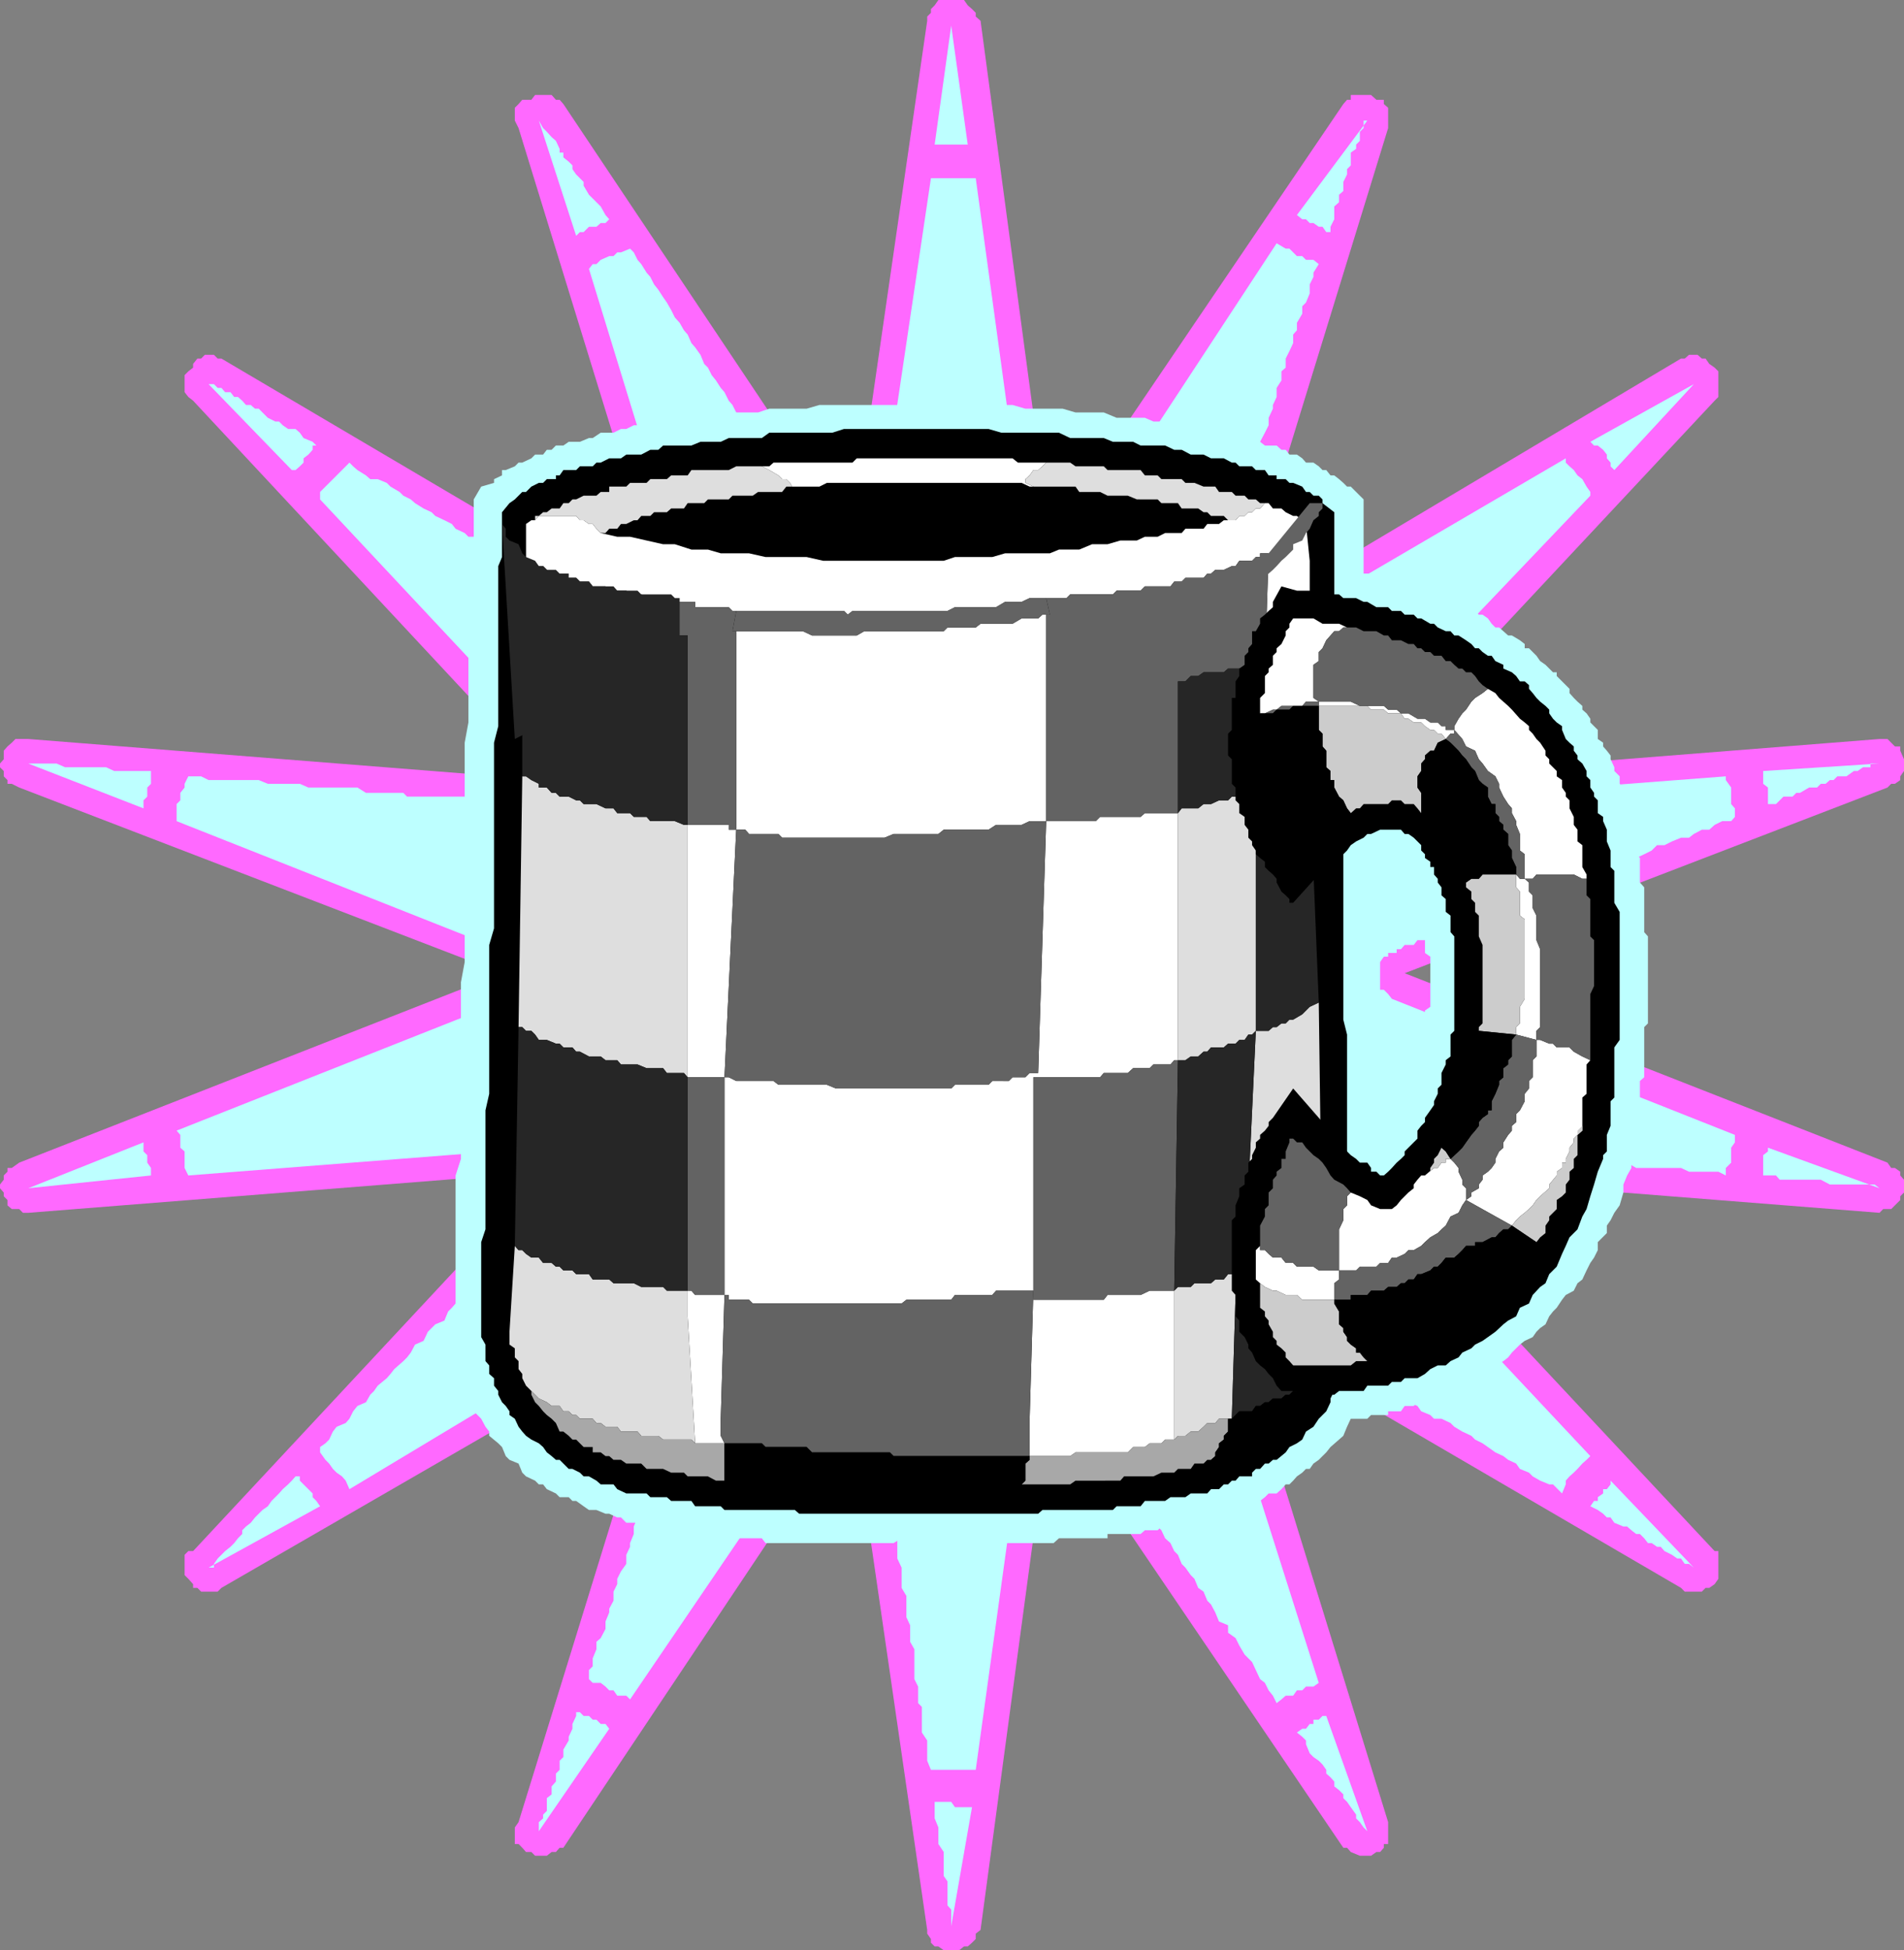 <svg xmlns="http://www.w3.org/2000/svg" width="356.898" height="365.5"><rect width="100%" height="100%" fill="#808080" stroke="none"/><path fill="#ff69ff" d="m353.8 217.898-90.5-35.5 90.5-34.8.7-.7h.7l1-.699v-.699l.698-1v-2.2l-.699-1.6v-.802h-1l-1.398-1.398h-1.5l-97.403 7.7 66.5-71.102.704-.7v-4.8l-.704-.7-1-.699-.699-1H319l-.8-.699h-1.598l-.801.7h-.7l-83.5 49.698L260.2 24v-3.8l-.8-.7v-.8H258l-1-.9h-3.8v.9h-.7l-.7.8-55 81.098-13-96.7-.902-.8v-.7L182.2 1.7l-.8-.7-.7-1h-4.8l-.7 1-.699.7v.698l-.7.7v.8l-14 96.7L105.603 19.5l-.704-.8h-.699l-.8-.9h-3.1l-.7.9h-1.703l-.699.8-.699.7v2.398L97.2 24l28.6 92.898L41.5 67.2h-.7l-.698-.699h-1.704l-.699.7H37l-.8 1v.698l-.9.7-.698.703V73.5l.699.898.898.7 66.301 71.101L5.3 138.5H2.899l-.699.7-.8.698-.7.801v1.602l-.699.797v.703l.7.699v1l.698.7v.698H2.2l1.403.7 90.5 34.8-90.5 35.5-1.403 1h-.8v.7l-.7.703v.797L0 222v.7l.7.8v.7l.698.698v1l.801.7h1.403l.699.703h1l97.199-7.703-66.3 71.101h-.9l-.698.7v3.8l.699.7.898 1v.699H37l.7.703h3.1l.7-.703 84.3-48.7L97.2 341.5l-.7 1v3.098h.7l.698.703.704.797h1l.699.703h2.199l.898-.703h.801l.7-.797h.703l54.199-81.102 14 96.5v.7l.699 1v.699l.7.703h.698l1 .699h2.903l.898-.7h.7l.8-.702.7-.7v-1l.902-.699 13-96.5 55 81.102h.699l.7.797 1.698.703H257l1-.703h.7l.698-.797v-.703h.801V341.5l-28.597-92.602 83.5 48.7.699.703H319l.7-.703h.698l1-.7.704-1V290.7h-.704l-66.5-71.101 97.403 7.703.699-.703h1.5l1.7-1.7v-.699l.698-.699v-2.402l-.699-.797v-.703l-1-.7h-.699l-.7-1"/><path fill="#bdffff" d="m256.3 343.2-7.698-21.602h-.704l-.699.703h-1v.797h-.699l-.7.902h-.698l-1 .7 1 .8.699.7v.698l.699 1.7.7.703 1 .699.698.7.704 1v.698l.796.7.704.8v.903l.898.699.8.8v.7l.7.7.7 1 1 1.398v.703l.698.699.704 1 .699.7m-81.101-5.5v3.1l.698 1.7v3.098l1 1.5v4.5l.704 1v4.5l.699.8V361l3.898-22.3H179l-.7-1h-3.1M39.102 293.8 60 282.3l-.7-1-.698-.702v-.7l-.801-.8-.903-.899-.699-.699v-.8h-.8l-.7.8-.699.7-1 .898-.7.8-1.402 1.403-.699 1-1 .699-1.398 1.398-.801 1-.898.7-.704.703v.699l-.796.8-.704.9-.699.698-1 .801-1.398 1.399-.7 1v.703h-1M181.398 27.098 178.301 4.8l-3.102 22.297zm79.5 160.102-.699-.9-.8-.8h-.7v-5.2l.7-1h.8v-.702h1.602v-.7h.8l.7-.8H265l.7-.899h1.402l1-.699h.699l.699-.8h.7l.8-.7h1.602l.796-.7h.704l1.699-1h.699l.7-.702h1.698l.704-.7H281l.8-.699h1.598l.801-1 1.602-.699h.8l1.399-.7.7-.702h1.698l1.403-.797 1.699-.903h.7l1.5-.699 1.698-.8h.704l1.398-.7 1.7-.699h1.402l1.699-1 .699-.7h1.7l1.5-.702 1.402-.7 1-1H312l1.398-.699 1.704-.699h1.5l.898-.7 1.5-.8h1.398l1-.902 1.403-.7h1.699l.7-.8V151.5l-.7-.8v-3.102l-1-1.399v-.699l-67.898 5.2H252.5v-.7l-1.5-.7-.898-1.702V143.8l.898-.703v-.797l47.102-49.403V92.2l-.704-1-.796-1.398-.903-.703-.699-1-.8-.7-.7-.699v-.8L234 120.7l-.7.801h-3.1l-.802-.8h-.898l-.7-.7-.8-.902v-.797h-.7V115.2l.7-.699v-1.7l.8-1.402v-1.5l.7-.898v-1.5l.898-.7v-2.402l.801-.699v-.7l.7-1v-1.402l.703-.7V97.5l.699-.8v-1.4l1-1v-1.402L234 91.2v-.7l.7-1.402v-1l.698-1.399v-1.5l.801-1.699v-.7l.903-1.702.699-1.399v-1.398l.8-1.703v-.7l.7-1.5V72.7l.898-1.398v-1.703l.801-.7V67.2l.7-1.398.698-1.5V62.7l.704-.8v-1.4l1-1.7v-1.402l.699-.699L245.5 55v-1.7l.7-1.402v-.8l1-1.598-1-.8h-1.4l-.698-.7h-1l-.704-.7-.699-.702H241l-1.7-1L201.603 103l-1.704 1.398-.699.7h-3.8l-.797-.7-.903-.699-.7-.699v-1h-.8v-.7l-9.302-67.902H174.5l-10.102 67.903V102l-.699 1v.7l-.699.698h-1l-.7.7h-3.1l-1.5-.7L156 103h-1v-1l-.7-.7v-.702l-.698-.7-.704-1.699-.699-.699-1-.8-.699-.7v-.7l-.7-1-.8-.702v-.7l-.898-.699-.704-1V90.5l-.796-.7-.704-1.702-.898-.7-.8-.699v-.8l-.7-.7-.7-1.699-.698-.7-1-1.702-.704-.7-.699-.699-.699-1.398-1-1-.7-1.403-.698-.8-.801-1.598-.7-.8-.902-1.4-.8-1-.7-1.402L132 68.2l-.7-1.699-1-1.402-.698-.797-.704-1.602-.699-.8-.8-1.399-.899-1-.7-1.402-.8-1.399-.7-1-.902-1.398-.796-1-.704-1.403-.699-.8-1-1.598-.699-.8-.7-1.4-.698-.702-1.704.703h-.699L115 48h-.8l-1.598.7-.801.8h-.7l-.703.898 19.903 64.801v3.102l-.7.797-.703 1.601h-1.5l-.898.801h-2.2l-.902-.8h-.796v-.7h-.704l-.699-.902h-1l-1.398-.797-.7-.703-.703-.7h-1l-.699-1H115l-.8-.699-1.598-.699h-.801l-.7-.7-.703-1h-1l-.699-.702-1.398-.7-.7-.699h-1l-1.402-.8-.8-.899-.899-.7-1.5-.8-.7-.7h-1.698l-.704-.702-1.398-1-1-.7-1.398-.699-.704-.699-1.699-1-1.5-.7-.699-.702h-1.7l-.698-.7-1.704-.8-.699-.899-1.398-.699-1.7-.8-.703-.7-1.5-.7-1.597-1-.801-.702-1.398-.7-.704-.699-1.699-1-.699-.699-1.7-.7h-1.402l-.796-.702-1.602-1-.8-.7-.7-.699-5.5 5.5v1.399l45.602 48.703 1 .797v.703l.699.699v2.398l-.7.7-1 1.703-.703.699-.699.7H95.5l-.7-.7h-7l-.698-.7H76.3l-.7-.702h-7l-1.601-1h-9.2l-1.6-.7h-6l-1.7-.699h-9.398l-1.403-.699H35.3l-.7 1.398v.7l-.8 1V150l-.7.7v3.198l62.399 24.7 1.7.703.698 1V181l.704.7v2.398l-.704.703v.699l-.699.8-1.699.9-62.398 24.698.699.801v2.399l.8.703v3.097l.7 1.403 66.5-5.203h2.398l.7.703h.703v.699l1 .7v.698l.699 1v2.2l-.7.902-1 .7v.8l-.703.7-.699.698-.8 1-.899.7-.7.703-.8.699-.7.7-.698 1-1 .698-.704.7-.699.8-.699.903-1 .699-.7.8-.698.7-.704.7-.796 1-.903.698-.699 1.403-.8 1-1.4 1.398-1.698.7-.704 1.699-1 .703-.699.797-.699.703-.7 1.699-1.698.7-.704.698-.699.7-.8 1.703L77.8 252l-.8 1.5-.7.898-.698.7-1.704 1.5-.699.902-.699.8-1.7 1.4-.698 1-.704.698-.796 1.403L67 263.5l-.8 1-.7 1.398-.7.801-1.698.7-.704.902-.699 1.5-.699.699-1 .7v1l1 1.398.7.703.698 1 .704.699 1 .7.699.8.699 1.598 57.898-34.797h4l.801.797h.7l.703 1.601.699.801v3.098l-.7.703v2.199l-.703.898v1.5l-.699.7v1.703l-.8.699v.7l-.899 1.698v1.403l-.7 1.699v.7l-.8.698v2.403l-.7 1.5v.699l-.902 1.7v.698l-.796 1.403v1l-.704 1.398v1.5l-.699.899v1.5l-1 1.703v1.398l-.699.7-.7 1.699v1.402l-.698 1.7v.698l-.704 1.5v1.7l-1 1.402-.699 1.398v1l-.699 1.403V300l-.8 1.5v.7l-.7 1.698v1.403l-.898 1.699-.801.7v1.398l-.7 1.703v1.5l-.703.699v1.7l.704.698h1.5l.898.7.7.703h.8l.7 1h1.698l.704.699L156 262.8v-.702l.7-.7h.698l.801-.699H162l1 .7.7.699.698.703v2.398l.704.7v3.902l.699.699v6.2l1 1.5v3.1l.699 1v3.798l.7 1.402v4.598l.8 1.703v3.797l.898 1.5v4l.704 1.5v3.101l.796 1.399v5.601l.704 1.399v3.101l.699.7v4.8l1 1.5V330l.699 1.7h8.398l9.301-67.2v-1l.801-.7v-.702h.7l.902-.7v-.699h4.597l.7.7.703.699 1 .703v.699l.699 1H203v1.398l.8.801.9 1.602h.698l.801.797v.703l.7.699v.7l.703 1 1 .698.699.7v.703L210 276l.7.7.698.8 1 .7.704 1.698.699.7.8.703.899 1.699v.7l.7.698.8 1.7.7.703.698 1.5 1 .898.704 1.5.699.7.699 1.699.7.703 1 1.398.698.7.704 1.699 1 .703.699 1.699.699.7.8 1.5.7 1.698 1.7.7V306l1.402 1 .699 1.398 1 1.7.699.703.7.699.698 1.5.801 1.7.903.698.699 1.403.8 1 .7 1.398.898-.699.801-.7h1.398l.704-1h1l.699-.702h1.398l1-.7-20.898-65.8V247.5l.699-.8.8-.9.7-.702.898-.797H234v.797h1.398l.801.703.903.898h.699v.801h.8l.7.7h.898l.801.698h.7l.698.7h.704l1 1 .699.703.699.699h.7l1.698.7.704.8h.796l.704.898 1.699.7.699.8 1.7.7.698.902h1.403l.699.8 1 .7 1.398.7.801 1 1.602.698 1.5.7.699.703 1.7.699.698 1 1.704.7.699.698h1.398l1.7.801.703.7 1.5.902 1.699.797.699.703 1.398.699 1 .7 1.403 1 1.5.698.898.7 1.5.703.7 1 1.703.699.699.7 1.398.8 1.7.7h.703l1.699 1.698.699-1.699v-.699l.7-.8.8-.7.7-.7.902-1 .796-.702.704-.7L251 222.7v-.7h-.898v-4.8H251v-.7l.8-.7h.7v-.702h13.898l.704.703h8.699l1.398.699h7.7l1.703.7h10l1.5.698H305l1.7 1h8.402l1.5.7h5.5l1.398.703v-1.403l1-1v-2.8l.7-1v-1.399l-64.302-25.5M256.3 22.598 243.103 40.3l1 .797h.699l.699.703h.7l1 .699h.698l.704 1h.796v-1l.704-1.402v-2.399l.898-.8V36.5l.8-.7v-1.702l.7-1.399v-1l.7-.699v-2.402l1-.7v-.8l.698-.7V24.7l.704-.699v-1.402h.699M317.5 72l-19.398 10.8.699.7h.699l1 .8.7.9v.698l.698.801v.7l.704.699L317.5 72m0 221.8-15.602-16.3v.7l-.699.898h-.699v.8l-1 .7v.703h-.7l-.698 1 1.398.699 1 .7.7.698h.698l.704 1 1.699.7H305l.8.703.9.699h.698l.801.8.7.9h.703l1 .698h.699l.699.801 1.398.7 1 .699h.704l.699 1h.8l.899.703M5.3 222.7l23-2.4v-1.402l-.698-1V216.5l-.704-.7v-1.702l-21.597 8.601M352.3 143.098l-21.8 1.402v2.398l.898.7v3.101h1.5l.704-.699.699-.7H336l.7-.702h.698l1.704-1h1.5l.699-.7h.898l.801-.699h.7l.698-.699h1.704l1.398-1h.7l1-.7h1.402v-.702h1.699m-347.001 0 21.598 8.402V150l.704-.7v-1.702l.699-.7V144.5h-6.903l-1.5-.7H12.2l-1.597-.702H5.3m326.098 72v.703l-.898.699v3.8h2.398l.704.798h7.699L343 222h8.398l.903.7-20.903-7.602M101 22.598l7 21.601.7-.699h.698l1-1h1.403l.8-.7h.899l.7-.702-.7-.797-.898-1.602-1.5-1.5-.704-.699-1-1.7v-.702L108 32.699l-.7-1V31l-.698-.7-1-.8v-.902h-.704v-.7l-.699-1.5-.8-.699-.899-1-.7-.699-.8-1.402M39.102 72l15.597 16.098h.7l.8-.7.7-.699v-.8l.902-.7.8-.898V83.5h.7l-.7-.7-1.703-.702-.699-1-.8-.7H54l-1-.699-.7-.699h-.698l-1.403-.7-1-1-.699-.702h-.7l-.8-.7h-.898l-.704-.8-.796-.7h-.704L43.2 73.5h-1l-.699-.8h-.7l-.698-.7h-1M101 343.2l13.2-19.2-.7-.902h-.898l-.801-.797h-.7l-.703-.703h-1l-.699-.7H108v.7l-.7 1.5V324l-.698 1.5v.7l-1 1.698v1.403l-.704.699v1.7l-.699.698v1.5l-.8.903v1.5l-.899.699v2.398l-.7.7v.703l-.8.699v1.7"/><path fill="#bdffff" d="M268.102 183.398v5.301l-1 .7v3.8l-.704 1.7V198l-.699.7v.8l-.699 1.598v1.5l-1 .703V205l-.7.7v.698l-.698.7v1l-.801.703-.903.699v1.5l-.699.898v.801l-.8.7-.7.699v-.7L258 212.7l-1-35.601-.7-14.598.7-1h1l.7-.7h3.1v.7l.802 1 .699 1.398v.801l.699.7 1 1.699v1.402h.7v1.7l.698.698V174l.704.7v3.898l1 .703v4.097l40.796 4.5V175.5l-.699-.8v-8.4l-.8-.902v-4.597l-.7-.703V157l-.898-1.5v-2.402L305 151.5v-.8l-.7-1.4v-1.702l-.698-.7V145.5l-1-1v-.7l-.704-1.5v-.702l-.699-.899-.699-.8v-.7l-1-.699v-1.7l-.7-.702-.698-.7v-.699l-.704-1-.796-.699v-.7l-.903-.8-.699-.7-.8-.902v-.8l-2.4-2.399V126h-.698l-.704-.7-.699-.702-1-.7-.699-1-1.398-1.398h-.801v-.8l-.903-.7-1.5-.902h-.699l-.898-.797-.801-.703h-.7l-.698-.7-.704-1-1-.699h-.699l-.699-.699h-.7l-1.698-.7-.704-1h-.796l-.704-.702H271l-1.5-.7h-.7l-.698-.699h-1.704l-.699-.8H264l-1.398-.899h-.801l-.903-.7h-1.5l-.699-.8h-3.097V93.598l-2.403-2.399h-.699l-.7-.699-.8-.7-.898-.702h-.704l-.796-1h-.704l-.699-.7-1-.699h-1.398l-.7-.8-1-.7H241.7l-.699-.898h-.8l-.9-.801h-2.198l-.903-.7H234l-.7-.702h-1.698l-.704-1H228.5l-1.5-.7h-1.398l-1.704-.699h-3.097L219.398 79H216.2l-1.597-.7H209.3l-2.403-1h-5.296l-2.403-.702h-7l-2.398-.7h-36.2l-2.402.7h-7l-2.097.703H135.8l-1.602 1h-5.3L126.5 79h-3.102l-1.5.7h-3.097l-1.403.698h-1l-1.398.7h-2.398l-1.5 1h-.704l-1.699.703h-2.097l-1 .699h-1.403l-.8.8h-.899l-.7.9h-1.5l-.698.698-1.704.801H97.2l-.699.7-1.7.699h-.698v1l-1.5.703v.699l-2.403.7-1.398 2.398v10.101l-1 1.399v30.3l-.7 3.801v41.102l-.703 3.797v33.101l-1 3.102v34.797l1 .8v1.602l.704.8v1.4l.699 1.698v.7l1 .703v1.699l1.398 1.398.801 1.5.7.903v.797l1.698 1.402.704.7.699 1.698.699.7 1.7.703.698 1.699.704.7 1.699.8.699.7h.8l.7.898 1.7.8.698.7h1.704l.699.703H108l1.398 1 1 .699h1.403l1.699.7h.7l1.5.698h.698l1 1h2.801l1 .7h3.102l1.5.703h3.097l.704.699h5.5l.699.8h7l.699.9h24l1.5-.9h3.8l1 .9h23.7l1-.9h9.102v-.8h6.199l.8-.7H217l.7-.702h3.8l.7-.7h1.698l.704-1h3.199l.699-.699h1.7l1.402-.699h.699l1.699-.7.7-1h1.5l.902-.702.699-.7h1.5l.898-.8.801-.899h.7l.698-.699.704-.8 1-.7.699-.7h.699l.7-1 1-.702.698-.7.704-.699.796-1 1.602-1.398.8-.703.7-1.7.7-1.5h3.1l.7-.699h3.2v-.699h2.402l.699-1H265l.7-.7h2.402l.699-.702h.699l.7-.7h.8l.898-.699h1.5l.704-1 .699-.699h1l1.398-.7.7-.8 1-.902h.703l.699-.7 1.5-.8.898-.7.7-.898 1.5-1.5.902-.7 1.5-.702.699-1 .7-.7 1-.699.698-1.5.704-.898.699-.703 1-1.5.699-.899 1.5-.8.7-1.399.902-.7.796-1.702.704-1.399.699-1 .699-1.398v-1.5l1.7-1.703v-1.399l.698-1 .704-1.398 1-1.403.699-2.398V222l.699-1.7.8-1.402v-3.8l.9-1V208.8l.698-.703v-5.5l.801-.7V192.5l.7-.7v-3.902l-40.797-4.5"/><path d="M253.2 249.598v3.902l-.7.898v2.2l-.7.902v.8l-.8 1.4-.898 1-.704 1.398v.703l-.796 1.699-.704.7-.699.698-1 1.5-1.398.903-.7 1.5-1 .699-1.402.7-.699 1-1.7 1.398h-.698l-.801.703h-.7l-.902 1h-.8l-.7.699v.7h-2.398l-.7.8h-.703l-.699.7h-.8l-.899.898H227l-.7.8h-3.1l-1 .7h-2.802l-1 .703h-3.796l-.801 1h-4.5l-.7.699h-13.203l-.796.7H149.8l-.8-.7h-13.2l-.698-.7H130.3l-.7-1h-3.8l-.801-.702h-3.102l-.699-.7h-3.8l-1.7-.8-.699-.899h-2.398l-.801-.699-1.403-.8h-1l-.699-.7-1.398-.7h-.7l-1.703-1.702h-.699l-.8-.7-.899-.699-.7-1-.8-.699-1.398-.7-1-.702-.704-.797-.699-.903-.699-1.5-1-.699v-.699l-.7-1-.698-.7-.704-1.402v-.699l-.796-1v-1.398l-.903-.801v-1.602l-.699-.8V252l-.8-1.402V232.8l.8-2.403v-22.3l.7-3.098v-27.902l.902-3.098v-34.8l.796-3.102v-30l.704-1.7V96l1.398-1.7 1-.702 1.398-1.399h.704l1-1L101 90.5h.8l.7-.7h1.7v-.702h.698l.704-1H108l.7-.7h2.402l.699-.699h.8l1.598-.8h2.2l1-.7h2.8l1.7-.898h1.5l.902-.801h5.3l1.7-.7h3.8l1.5-.702h6.2l1.398-1H156l2.2-.7h27.1l2.4.7h10.8l2.102 1h6.296l1.704.703h3.796l1.403.699h4.597l1.704.8h1.398l1.7.9h2.402l1.398.698h2.398l1.5.801h.704l.699.7h2.398l.7.699h1.703l.699 1h1.5v.703H241l.7.699h.698l1.704.7.699 1h.699l.7.698h1l.698.7v.703L250.102 96v28.598L251 126v27.898l.8 3.102v34.098l.7 2.8v32l.7 2.102v21.598"/><path fill="#fff" d="M138 118.3v37.2h1.7l.698.8h5.5l.704.7H165.8l1.699-.7h8.398l1-.8h8.403l1.398-.902h4.801l1.5-.7h3.102V115.2h-.704l-.796.7H191.5l-1.7 1h-6l-.902.699h-5.296l-.704.703H162l-1.398.797h-8.403l-1.699-.797H138M217.7 270.5l.698-.7h1.704v-27.902H215.5l-1.7.801h-6.198l-.704.899H193.7v.703-2.403l-.699 24v7h7.602l1-.699h9.796l1-1h2.204l.898-.699h2.2"/><path fill="#dedede" d="m230.898 265.898.704-23.199.699-.8H234l.7-.7h2.402l.699-.699h10.097l-.699-52.602-1.699.801-1.398 1.399-1.704 1h-.699l-.699.703h-.8l-.9.699h-.698l-.801.7h-2.403l-2.097 44.898h-1l-.7.703H230.2l-.8 1h-1.6l-.801.699h-3.102l-.699.7H220.8l-.7.698v27.903l.7-.703h1.398l1-.797h1.403l1-.903.699-.699h1.5l.699-.8h2.398"/><path fill="#a8a8a8" d="M217.7 270.5h-2.2l-.898.7h-2.204l-1 1h-9.796l-1 .698H193v.7l-.8.703v3.199l-.7.7h9.102l1-.7H210l.7-.8h5.5l1.5-.7h2.402l.699-.7h2.398l.7-1h1.703l.699-.702H227l.8-.7v-.699l.7-1v-.699l.898-.7v-.702l.801-.797v-2.403h.7-2.399l-.7.801h-1.5l-.698.7-1 .902h-1.403l-1 .797h-1.398l-.7.703h-1.703l-.699.699"/><path fill="#fff" d="m142.8 87.398 1.4.7 1.698 1 .704.703h.796l.704.699.898 1.7v2.1l-36.398 5.598-.801-.8-.7-.899h-.703l-1-.699h-.699l-.699-.8h-7l-.7.8h-.698l-1 .7v6.898h1l1.398 1h.8l.7.703.898.699h1.5l.704.8H108l.7.7h1.698l.704.898h2.398l.7.801h3.198l.704.7h2.097l1 .699H125l.8.703h4.5v1h6.302l.699.699h20.898l.7.7.902-.7h17.8l1.399-.7h7.7l1.698-1h3.102l1.5-.702h6.898l.704-.7h8l.699-.699h4.5l.8-.8h4.797l.704-.899h1.398l.7-.7h3.402l.699-.8H227l.8-.7h1.598l1.5-.702h.704l.699-1h2.398l.7-.7h.8v-.699h1.602l-.7 21.602h1.5l1.598.699h2.2l.703.7h1.699l.699 1v-22.602l-.7-6.899-.698-.699-1-.8h-.704L241 96l-.8-.7h-1.598l-.801-1h-.7l-.902 1h-.8l-.7.7H234l-.7.7h-1l-.698.8h-24l-15.403-7v-.7l.801-.702.7-1h.902l.796-.7.704-.699H190.8l-1-.8h-29.2l-.8.8H145l-.8.7h-1.4"/><path fill="#dedede" d="M112.602 99.898 149 94.301v-2.102l-.898-1.699-.704-.7h-.796l-.704-.702-1.699-1-1.398-.7H138l-1.398.7h-7l-.704 1h-3.097L125 89.8h-3.102l-.699.699h-3.097l-.704.7H114.2v1h-1.597l-.801.698h-2.403l-1.398.7h-.7l-.698.703h-1l-.704 1h-1.5l-.899.7h-.7l-.8.7h-.7v.8l.7-.8h7l.7.8h.698l1 .7h.704l.699.898.8.8M192.2 90.5l15.402 7h24l.699-.8h1L234 96h.7l.698-.7h.801l.903-1h.699-1.602l-.8-.702H234l-.7-.7h-1.698l-.704-.699H228.5l-.7-1h-2.198l-1.704-.699H222.2l-.699-.7h-3.8l-.7-.702h-2.398l-.801-1h-6.2l-.703-.7h-5.296l-1-.699h-4.5l-.704.7-.796.699h-.903l-.699 1-.8.703v.699m43.197 57.098 10.102-1.399v-18.5l-.7-1h-1.698l-.704-.699H240.2l-1.597-.7h-1.5l-1.704 22.298"/><path fill="#fff" d="M138 155.5h-1.398v-.902h-7.704v47.3h6.903L138 155.5"/><path fill="#dedede" d="m97.898 145.5-.699 47h.7l.703.7h1l.699.698.699 1h1.5l1.7.7h.698l.704.703h1.699l.699.797h.7l1.698.902h2.204l.898.7h2.2l.698.8h3.102l1.7.7h3.1l.7.898h3.2l.698.8v-47.3h-.699l-1.699-.7h-4.602l-.699-.8h-2.398l-.7-.7H115.7l-.7-.898h-1.5l-1.7-.8h-2.402l-.699-.7H108l-1.398-.7h-1.704l-.699-.702h-.8l-.899-1H101v-.7l-1.398-.699-1-.699h-.704"/><path fill="#fff" d="M135.8 242.7h-5.5l-.698-.802h-.704v4.801l1.403 23.801h5.5l-.7-1.402v-3.2l.7-23.199"/><path fill="#dedede" d="m130.3 270.5-1.402-23.8v-4.802H125l-.7-.699h-4.1l-1.4-.699H115l-.8-.7h-3.098l-.704-1H108l-.7-.702h-1.698l-.704-.7h-.699l-.8-.699H101.8l-.801-1h-1.398l-1-.699-.704-.7H97.2l-.699-.8-1 16.098V252l1 .7v1.698l.7.7v1.5l.698.902v.8l.704 1.4 2.398 2.398 1.5.703.898.699h1.5l.704 1h1l.699.7H108l.7.698h2.402l.699.801h.8l.899.7h2.2l.698.902h3.102l.7.797h3.198l.903.703h5.3l.7.699"/><path fill="#a8a8a8" d="M122.602 269.098h-2.403l-.699-.797h-3.102l-.699-.903H113.5l-.898-.699h-.801l-.7-.8H108.7l-.699-.7h-.7l-.698-.699h-1l-.704-1h-1.5l-.898-.7-1.5-.702-1.398-1.399v.7l.699 1.402.699.699.8 1 .7.7.898.698.801.801.7 1.602h.703l1 .797.699.703H108l1.398 1.398h1.704v1h1.5l.898.7h.7l.8.699h1.398l1 .703h2.801l1 1h3.102l1.5.699h2.398l.7.7h3.8l1.5.8h1.602v-7h-5.5l-.7-.7h-5.3l-.903-.702h-.796"/><path fill="#fff" d="M135.8 201.898V242.7h.802v.899h3.796l.704.703H169l.898-.703h8.403l.699-.899h7l.7-.8h7v-40h12.5l.698-.801h4.5l1-.899h3.102l.7-.699h3.198l.704-.8h.699v-46.302h-6.2l-.8.7h-7.602l-.8.8h-9.297l-1.5 47.2H193l-.8.8h-2.4l-.698.7H186l-.7.703H179l-.7.699h-21.6l-1.7-.7h-9.102l-.898-.702h-7l-1.398-.7h-.801"/><path fill="#dedede" d="M235.398 193.2v-45.602l-.699 1h-1.398l-1 .703h-1.403l-.699.699H228.5l-1.5.7h-1.398l-1 .8H221.5l-.7.898V198.7h1.4l1-.699h1.402l1-.902h.699l.699-.797h2.398l.801-.703h1.403l.699-.7h1l.699-1h.7l.698-.699"/><path fill="#636363" d="M128.898 154.598h7.704v.902H138v-37.2h-.7l.7-3.8h-.7l-.698-.7H130.3v-1h-4.5l-.801-.702h-3.8l-1-.7h-2.098l-.704-.699H114.2l-.699-.8h-2.398l-.704-.899H108.7l-.699-.7h-2.398l-.704-.8h-1.5l-.898-.7-.7-.702h-.8l-1.398-1h-1l-.704 26.402.704-.7 1-.902.699-.8 1.5-.7.699-.699h.898l.801-1 .7-.699.703-.7h1l1.398-.702.7-.7h.698l1-1h.704l1.5-.699h.898l.7-.699h.8l1.398-.8h1.704l1.398-.7h3.102l.796-.902h5.5v35.5"/><path fill="#262626" d="M128.898 154.598v-35.5h-5.5l-.796.902H119.5l-1.398.7h-1.704l-1.398.8h-.8l-.7.7h-.898l-1.5.698h-.704l-1 1h-.699l-.699.7-1.398.703h-1l-.704.699-.699.7-.8 1h-.899l-.7.698-1.5.7-.698.8-1 .903-.704.699v14h.704l1 .7 1.398.698v.7h1.5l.898 1h.801l.7.703h1.703L108 150h.7l.698.7h2.403l1.699.8h1.5l.7.898h2.402l.699.7h2.398l.7.8h4.601l1.7.7h.698"/><path fill="#636363" d="M135.8 201.898h-6.902v40h.704l.699.801h5.5v-40.8"/><path fill="#262626" d="m97.2 192.5-.7 41 .7.8h.698l.704.7 1 .7H101l.8 1h1.598l.801.698h.7l.703.7h1.699l.699.703h2.398l.704 1h3.097l.801.699h3.8l1.4.7h4.1l.7.698h3.898v-40l-.699-.8H125l-.7-.899h-3.1l-1.7-.699h-3.102l-.699-.8H113.5l-.898-.7h-2.204l-1.699-.902H108l-.7-.797h-1.698l-.704-.703h-.699l-1.699-.7H101l-.7-1-.698-.699h-1l-.704-.699H97.2"/><path fill="#636363" d="m194.602 201.098 1.5-47.2H193l-1.5.7h-4.8l-1.4.902h-8.402l-1 .8H167.5l-1.7.7h-19.198l-.704-.7h-5.5l-.699-.8H138l-2.2 46.398h.802l1.398.7h7l.898.703H155l1.7.699h21.6l.7-.7h6.3l.7-.702h3.102l.699-.7h2.398l.801-.8h1.602M135.8 242.7l-.698 23.198v3.2l.699 1.402h7l.699.7h7.7l1 1h14.6l.7.698H193v-7l.7-24h-7l-.7.801h-7l-.7.899h-8.402l-.898.703h-27.898l-.704-.703h-3.796v-.899h-.801"/><path d="M135.8 270.5v7h5.302l1.699.7H191.5l.7-.7v-3.2l.8-.702v-.7h-25.5l-.7-.699h-14.6l-1-1h-7.7l-.7-.699h-7"/><path fill="#636363" d="m196.102 112.098.699 3.101h-.7v38.7h9.297l.801-.801h7.602l.8-.7h6.2V127.7h1.398l1-1h1.403l1-.699h3.796l.801-.7h6.903l.699-21.6h-1.602v.698h-.8l-.7.7h-2.398l-.7 1h-.703l-1.5.703h-1.597l-.801.699h-.7l-.698.8h-3.403l-.699.7h-1.398l-.704.898h-4.796l-.801.801h-4.5l-.7.7h-8l-.703.699h-3.796"/><path fill="#262626" d="M220.8 127.7v24.698l.7-.898h3.102l1-.8H227l1.5-.7h1.7l.698-.7h1.403l1-.702h1.398l.7-1 1.703-22.297h-6.903l-.8.699h-3.797l-1 .7h-1.403l-1 1h-1.398"/><path fill="#636363" d="M220.8 198.7h-.698l-.704.8H216.2l-.699.7h-3.102l-1 .898h-4.5l-.699.8h-12.5v42.403-.703h13.2l.703-.899h6.199l1.699-.8h4.602l.699-43.2"/><path fill="#262626" d="m233.3 238.098 2.098-44.899-.699.7H234l-.7 1h-1l-.698.699h-1.403l-.8.703H227l-.7.797h-.698l-1 .902h-1.403l-1 .7h-1.398l-.7 43.198.7-.699h2.398l.7-.699H227l.8-.7h1.598l.801-1h1.403l.699-.702h1m2.097-90.5v45.601h2.403l.8-.699h.7l.898-.7H241l.7-.702h.698l1.704-1 1.398-1.399 1.7-.8-1.7-41.7-10.102 1.399m-3.796 95.102-.704 23.198.704-.699.699-.699h2.398l.7-1h.8l.903-.7h.699l.8-.702h1.598l.801-.7h.7l.698-.699h.704l1-1h1.398v-1.398l.7-.801v-.902l1-.7V252.7l.698-.699v-11.5h-10.097l-.7.7H234.7l-.699.698h-1.7l-.698.801"/><path d="M230.898 265.898h-.699v2.403l-.8.797v.703l-.899.699v.7l-.7 1v.698l-.8.7h-.7 2.2l.898-.7h.801l.7-.699h.703l.699-1h1l.699-.699h.7l.698-.7.801-.702.903-.797 1.5-.903.699-.699 1.699-.8.7-1.399.698-1 .704-.7 1-1.402.699-.699.699-1h-1.398l-1 1h-.704l-.699.7H241l-.8.699h-1.598l-.801.703h-.7l-.902.699h-.8l-.7 1h-2.398l-.7.7-.703.698"/><path fill="#636363" d="M138 118.3h12.5l1.7.798h8.402L162 118.3h14.898l.704-.703h5.296l.903-.7h6l1.699-1h3.102l.796-.699h1.403l-.7-3.101H193l-1.5.703h-3.102l-1.699 1H179l-1.398.699H159.8l-.903.7-.699-.7H138l-.7 3.8h.7"/><path d="M298.102 147.598v-1.399l-.704-.699v-1l-.796-1.402-.903-.797v-.703l-.699-.899v-.8l-.8-.7-.7-.699-.7-1.7v-.702l-1-.7-.698-.699-.704-1V133l-.699-.7-1-.8-.699-.7-.7-.902-.698-.8v-.7l-.801-.699h-.903l-.699-1-.8-.699-1.598-.7v-.702l-1.5-.7-.7-1h-.703l-1-.699-.699-.699h-.699l-.7-.8-1-.7-1.402-.902h-.796l-.704-.797H271l-1.5-.703-.7-.7h-.698l-1.704-1h-.699L265 115.2h-1.7l-.698-.699h-1.704l-.699-.7H258l-1.7-1h-.698l-1.403-.702h-2.398l-.801-.7h-3.8l-1.7-.699h-2.398l-2.903-.8-1.597 2.902v1l-.801.699-.7.7-.902.698v1l-.8 1.403h-.7v2.398l-.699.801v.7l-.7.698v1.7l-1 .703v1.398l-.698 1v3.102h-.704v6l-.699.699v4.098l.7.703v4.597l.703.7V150l.699.7v1.698l1 .7v1.5l.699.902v1.5l.7.7v.698l.698 1v.7l.801.703.903.699v1l.699.7.8.698.7.801v.7l.898 1.699.801.703.7.699v.7h.698l4.801-5.302.7-.699.703-.699v-1l.796-.7h.704l1.699-.702.699-.7.7-1 1-.699 1.402-.699.699-.7H257l1.7-.8h3.902l.699.8H264l1 .7 1.398 1.398v1l.704.7v.703l1 .699v1h.699v1.398l.699.801v.7l.7.902v1.5l.8.699v2.398l.898.7v3.101l.704.801v17.7l-.704.698V198l-.898.7v.8l-.8 1.598v2.203l-.7.699v1l-.7 1.398v.7l-.698 1-1 1.402v.8l-.704.7-.699.898v1.5l-1.699 1.7-.7.703v.699l-.698.7-.801.698-.903 1-.699.7-.8.703h-.7l-.699-.703h-1v-.7l-.7-1h-1.402l-.699-.699-1-.699-.699-.7-.7-.702-.8-1-.898-1.399-.704-.8-.796-.899-.704-.7-.699-.8-4.8-5.5-3.797 5.5-.801.8v.7l-.7.898-.902.801v.7l-.8.699v1l-.7 1.402v.7l-.699.698v1.7l-.7.703V222l-1 .7v1.5l-.698 1.698V228l-.704.7v13.198l.704.801v4l.699.801v2.098l1 1L234 252v.7l.7.8.698 1.598.801.8.903.7.699.902.8.8.7 1.4.898 1h2.903l1 .698h6l.898-.699h4.602l.699-1h3.898l.7-.699h1.703l.699-.7h2.398l1.403-.8 1-.902 1.398-.7h1.5l.898-.8 1.5-.7.704-.898 1.699-.8.699-.7 1.398-.7 1-.702 1.403-1 1.5-1.399.898-.699 1.5-.8.7-1.602 1.703-.797.699-1.602 1.398-1.5 1-.699.7-1.7 1.402-1.402 1-2.398.699-1.5.7-1.602 1.5-1.5.902-2.398.796-1.402.704-2.399.699-2.199.699-2.402 1-2.399v-.699l.7-.7v-3.1l.698-1.7v-4.602l.704-.699v-9.398l1-1.403v-24l-1-1.699v-6l-.704-.699v-3.102l-.699-1.699V155.5l-.699-1.602v-.8l-1-.7V150l-.7-.7v-.702l-.698-1"/><path fill="#fff" d="m261.8 225.898-.902.7H258.7l-1.699-.7-.7-1-1.402-.699-1.699-.699-.699.7v1.698l-.7.7v2.101l-.8 1.7v7.699h3.2l.698-.7H258l.7-.699h1.5l.698-1h.903l1.5-.699.699-.7h1l1.398-.8.704-.7 1-.902 1.398-.8.7-.7.8-.699.898-1.699 1.5-.7.704-1.402.699-1V222.7l-.7-.699v-.902l-.703-1.5v-.7l-.796-1-.704-.699H271v.7h-.8l-.7 1h-.7l-1.698 1.402h-.704l-.699.797L265 222v.7l-1 .8-1.398 1.398-.801 1"/><path fill="#ccc" d="m267.102 220.3 1.699-1.402h.699l.7-1h.8v-.699h.898l-.898-1.398-.8-.703-.7 1.402-.7.7v.698l-.698 1v.7l-1 .703"/><path fill="#fff" d="M251 238.098h-3.8l-1-.7h-3.098l-.704-.699H241l-.8-1h-1.598L237.8 235l-.7-.7h-.902v-.8l-.8.8v5.5l.8.7.903.7 1.5.698h.699l1.699.801h2.102l1 .899h6V240.5l.898-.7v-1.702"/><path fill="#ccc" d="M236.2 240.5v4.598l.902.703v.898l.699.801v.7l.8 1.398v1l.7.703V252l.898.7.801.8v.898l.7.7.698.8H253.2l1-.8h2.102l-.7-.7-.703-.898h-.699v-.8l-1-.7-.699-.7v-.702l-.7-1v-.7l-.8-.699v-2.398l-.898-1.5v-.703h-6l-1-.899H241l-1.7-.8h-.698l-1.5-.7-.903-.699"/><path fill="#fff" d="m274.8 224.898 8.598 4.801.801-1 .7-.699.902-.7.8-.702.7-.7.699-1 .7-.699 1.698-1.5V222l1.403-1.7v-.702l1-.7v-1h.699v-.699l.7-1.398v-.703l.8-1v-.7l.7-.699.902-.8v-6.2l.796-.699v-5.5l.704-.8-1.5-.7-1.602-.902-.8-.797h-2.4l-.698-.703h-.704l-1.699-.7H288V198l-.7.7v3.198l-.698.7V204l-.801 1v1.398l-.903 1.7-.699.703v1.5l-.8.699v.898l-.7.801-.898 1.399v1l-.801.703-.7 1.398v.7l-.698 1-.704.699-1 .703v.797l-.699.902v.7l-1.398.8v.7l-1 .698"/><path fill="#ccc" d="m283.398 229.7 4.602 3.1.7-.902 1-.8v-1.399l.698-1V228l.704-.7.699-.702v-1.7l1-.699.699-.699V222l.7-.902v-1.5l.8-.7V217.2l.7-.699v-4.602l.902-.898v.898l-.903.801-.699.7v.699l-.8 1v.703l-.7 1.398v.7h-.7v1l-1 .699v.703L290.399 222v.7l-1.699 1.5-.699.698-.7 1-.698.7-.801.703-.903.699-.699.7-.8 1"/><path fill="#fff" d="m240.2 120.7-.9.8v.7l-.698.698v1.7l-.801.703V126l-.7.7v3.198l-.902.903v2.898h.903l1.5-.699h.699l.898-.7h3.903l.699-.8h2.398l-1-.7v-6.202l1-.7V122.2l.7-.699.703-1.5.796-.902.704-.797H251l.8-.703h.7l-1.5-.7h-3.102l-1.699-1h-3.8l-.7 1v.7l-.699.703v.797l-.8 1.601"/><path fill="#fff" d="m271 138.5.898-1h.704v-.7H271v-.702h-.8l-.7-.7h-1.398l-1-.699h-1.403l-1.699-1h-1.398L261.8 133h-1.602l-.8-.7h-4.5l-1.7-.8h-6v.8h9.102l.699.7h2.398l.801.7h2.403l.699 1h.7l1 .698h1.398l.704.7 1 .703h.699l.699.699h.7l.8 1"/><path fill="#ccc" d="m253.2 152.398 1-.898h.698l.704-.8h4.597l.7-.7h1.703l.699.7H265l.7.8.698.898v-3.8l-.699-1V145.5l.7-1v-1.402l.703-.797v-.703l1-.899h.699l.699-1.5 1.5-.699-.8-1h-.7l-.7-.7h-.698l-1-.702-.704-.7H265l-1-.699h-.7l-.698-1h-2.403l-.8-.699H257l-.7-.7h-9.1v4.5l.698.7v2.398l.704.801v3.102l.796.699v1.7h.704v1.398L251 149.3l.8.699.7 1.5.7.898"/><path fill="#fff" d="M284.2 163.898v2.403l.698.797v4.5l.903.703v14.898l-.903 1.5v3.102l-.699.699v1.398l3.801 1V193.2l.7-.699v-14.602l-.7-1.699v-4.601l-.7-1.399v-2.398l-.698-.703v-1.7l-.801-.699h-.903l-.699-.8"/><path fill="#ccc" d="M284.2 163.898h-6.302l-.699.801h-1.398l-1 .7v.902l1 .797v1.402l.699.7v1.698l.7.7v3.902l.698 1.598V191.8l-.699.699v.7l7 .698V192.5l.7-.7v-3.1l.902-1.5v-14.9l-.903-.702v-4.5l-.699-.797v-2.403"/><path fill="#fff" d="m272.602 136.8 1.5 1.7.699 1.398 1.699.801.7 1.602.698.797 1 1.402 1.403 1 .699 1.398v.7l.8 1.703.9 1.398.698.801v.898l.801 1.5v.7l.7 1.703v3.097l.902.7v4.601h1.5l.699-.8h7l1.602.8h.796v-.8l-.796-1.399v-4.102l-.903-.699V155.5l-.699-.902v-1.5l-.8-1.598V150l-.7-.7v-.702l-.7-1v-1.399l-1-.699v-1l-1.402-1.402v-.797l-.699-.703v-.899l-1-1.5-.699-.699-.7-1-.698-.7v-.702l-.801-.7-.903-.699-1.5-1.699-.699-.7-1.699-1.5-.7-.902-1.402-.8-1 .8-1.398.903-.7.699-1 1.5-.698.7-.704 1-.796 1.398v.703"/><path fill="#636363" d="M247.2 131.5h6l1.698.8h4.5l.801.7h1.602l.8.7H264l1.7 1h1.402l1 .698h1.398l.7.7h.8v.703h1.602v-.703l.796-1.399.704-1 .699-.699 1-1.5.699-.7 1.398-.902 1-.8-1-.7-.699-.699-.699-1-.7-.699h-1l-.698-.7h-.704l-.796-.702-.704-.7H271l-.8-1h-1.4l-.698-.699h-1l-.704-.699h-.699l-.699-.8h-1l-1.398-.7h-1.704l-.699-.902h-.8L258 118.3h-2.398l-1.403-.703h-2.398l-.801.703h-.898l-.704.797-.796.902-.704 1.5-.699.7v1.698l-1 .7v6.203l1 .699"/><path fill="#636363" d="M272.602 136.8v.7h-.704l-.898 1 .898.7.704.698.796.801.704.899.699.703 1 1.5.699.699.7 1.7.698.698 1 .7v1.703l.704 1.398h.699v1.7l.699.699v.8l.8.7v.902l.9.8v2.098l.698 1v1.403l.801 1.699v1.398l.7.801h.902v-4.601l-.903-.7v-3.097l-.699-1.703v-.7l-.8-1.5v-.898l-.7-.8-.898-1.4-.801-1.702v-.7l-.7-1.398-1.402-1-1-1.402-.699-.797-.699-1.602-1.7-.8-.698-1.399-1.5-1.7"/><path d="m271 138.5-1.5.7-.7 1.5h-.698l-1 .898v.703l-.704.797v1.402l-.699 1v2.098l.7 1v3.8h1.703l.699.7.699.8.7 1.602.8.8.898 1.4v.698l.704 1.7h.796v1.402l.704 1v1.398l.699.801v.7l1-.7h1.398l.7-.8h6.3V162.5l-.8-1.7v-1.402l-.7-1v-2.097l-.898-.801v-.902l-.801-.7v-.8l-.7-.7V150.7h-.698l-.704-1.398v-1.703l-1-.7-.699-.699-.699-1.699-.7-.7-1-1.5-.698-.702-.704-.899-.796-.8-.704-.7-.898-.699"/><path fill="#636363" d="m285.8 164.7.802.698v1.7l.699.703v2.398l.699 1.399v4.601l.7 1.7V192.5l-.7.7v1.698h.7l1.698.7h.704l.699.703h2.398l.801.797 1.602.902 1.5.7v-12.4l.699-1.5v-8.6l-.7-.7v-7l-.703-.7v-3.1h-.796l-1.602-.802h-7l-.7.801h-1.5M271.898 217.2l.704.698.796 1v.7l.704 1.5V222l.699.7v2.198l1-.699v-.699l1.398-.8v-.7l.7-.902v-.797l1-.703.703-.7.699-1v-.699l.699-1.398.8-.703v-1l.9-1.399.698-.8V211l.801-.7v-1.5l.7-.702.902-1.7V205l.8-1v-1.402l.7-.7V198.7l.699-.7v-3.102l-3.8-1-.802 1V198l-.699.7v.8l-.898.7v1.698l-.801.7v.703l-.7 1.699-.698 1.398v1.7h-.704v.703l-1 .699-.699.8v.7l-.699.898-.7.801-1 1.399-.698 1-.704.703-1.5 1.398"/><path d="m284.2 193.898-7-.699v3.102l-.7.797v3.101l-.7.899v2.203l-1 .699v1.7l-.698.698v.7l-.704 1v1.402l-.796.8v.7l-.704 1.7-.898.698v.7h-.8v1l.8.703.898 1.398 1.5-1.398.704-.703.699-1 1-1.399.699-.8.7-.899v-.7l.698-.8 1-.7v-.702h.704v-1.7L280.3 205l.699-1.7v-.702l.8-.7V200.2l.9-.699v-.8l.698-.7v-3.102l.801-1"/><path fill="#636363" d="M251 238.098v1.703l-.898.699v3.098h3.097v-.899h3.102l.699-.8h2.398l.801-.7h1.602l.8-.699h.7l.699-.7h1l.7-1h.698l1.704-.702.699-.7h.699l.7-.699.8-1h1.602l.796-.699.704-.7.699-.8h1.699v-.7h1.398l1.704-.902h.699l.699-.8.8-.7h.9l.698-.699-8.597-4.8-.7 1-.703 1.402-1.5.699-.898 1.7-.8.698-.7.7-1.398.8-1 .903-.704.699-1.398.8h-1l-.7.7-1.5.7h-.902l-.699 1h-1.5l-.699.698h-3.102l-.699.7H251"/><path d="M250.102 243.598v.703l.898 1.5v2.398l.8.7v.699l.7 1v.703l.7.699 1 .7v.8h.698l.704.898.699.7h2.398l.7-.7h1.5l1.703-.898h.699l1.699-.8h.7l.698-.7h1.704l.699-.7.699-.702h1.5l.898-1 .704-.7 1.5-.699.699-.699 1-.8 1.398-.9.7-.702 1-.797.703-.703 1.398-.899.8-1.5.9-.699.698-1.7 1.5-.702v-.7l.903-.699.8-1V235l.7-.7.699-.8v-.7l-4.602-3.1-.699.698h-.898l-.801.7-.7.8h-.698l-1.704.903H276.5v.699h-1.7l-.698.8-.704.7-.796.7H271l-.8 1-.7.698h-.7l-.698.7-1.704.703h-.699l-.699 1h-1l-.7.699h-.698l-.801.7h-1.602l-.8.698H257l-.7.801h-3.1v.899h-3.098"/><path fill="#636363" d="m253.2 223.5-.7-.8-.7-.7-1.698-.902-.704-.797-.796-1.403-.704-1-.699-.699-1-.699-.699-.7-.7-.702-.698-1h-1l-.704-.7v-.699.7h-.699v.699L241 215.8v1.398h-.8v1.7l-.9.699v.703l-.698.797v1.601l-.801.801v2.398l-.7.7V228l-.902 1.7v4.6h.903l.699.7.8.7h1.598l.801 1h1.398l.704.698h3.097l1 .7H251v-7.7l.8-1.699v-2.101l.7-.7V224.2l.7-.699m-17-89.801h2.402l.699-.7h2.398l.7-.7h4.8v-.8h-2.398l-.7.8H240.2l-.898.7h-.7l-1.5.7h-.902"/><path d="M236.2 136.8v10.798l.902 1v2.101l.699.801v.898l.8.7v.8l.7.7v1.703l.898.699.801.7v.698l.7 1v.7l.698.703.704-.703 1-.7h.699v-1l1.398-1.398 1-.7.7-.8 1.5-.902.703-.7.898-.8 1.5-.7h.7l-.7-.898-.7-1.5-.8-.7-.898-1.702v-1.399h-.704V144.5l-.796-.7v-3.1l-.704-.802V137.5l-.699-.7v-4.5h-4.8l-.7.7h-2.398l-.7.7H236.2v3.1M112.602 99.898h.898l.7-.8h1.5l.698-.899h1l1.403-.699h.699l.7-.8h1.698l.704-.7H125l.8-.7h2.4l.698-1H132l.7-.702h3.902l.699-.7h3.8l1-.699h4.5l.797-1h6.204L155 90.5h36.5l1.5.7h8.602l.699 1h3.898l1.403.698h3.796l1.704.7H217l.7.703h3.1l.7 1h3.102l1 .699h.699l.699.7h2.398l.801.8h1.403-2.204l-.898.7h-2.2l-.698.898h-3.403l-.699.8h-3.102l-1.398.7h-2.398l-1.5.703H210l-2.398.699h-2.903l-2.398 1H198.5l-1.7.7h-8.402l-2.398.698h-7l-2.102.7h-22.597l-3.102-.7H143.5l-3.102-.699h-5.296l-2.403-.699h-3.097l-3.102-1h-2.2l-3.1-.7-3.098-.702h-2.403l-3.097-.7"/><path fill="#636363" d="m237.8 103.7 7.7-9.4h2.398v1l-.699.7v.7l-1 .8-.699 1.598-.7.8-.698 1.403-1.704.699v1L241 104.398l-.8.7-.9 1-.698.703-.801.699-.7.8h-.902l-.8.7-.7.898 3.102-6.199"/><path fill="#262626" d="M127.398 122.898v-10.8h-.898l-.7-.7h-5.6l-.7-.699h-3.8l-.7-.8h-3.898l-.704-.899H108.7l-.699-.7h-1.398v-.8h-1.704l-.699-.7h-1.7l-.7-.702h-.8l-.7-1-1.698-.7-.704-.699L97.2 102l-1.699-.7-.7-.702v-1.5l-.698-.899L96.5 138.5l30.898-15.602"/></svg>
